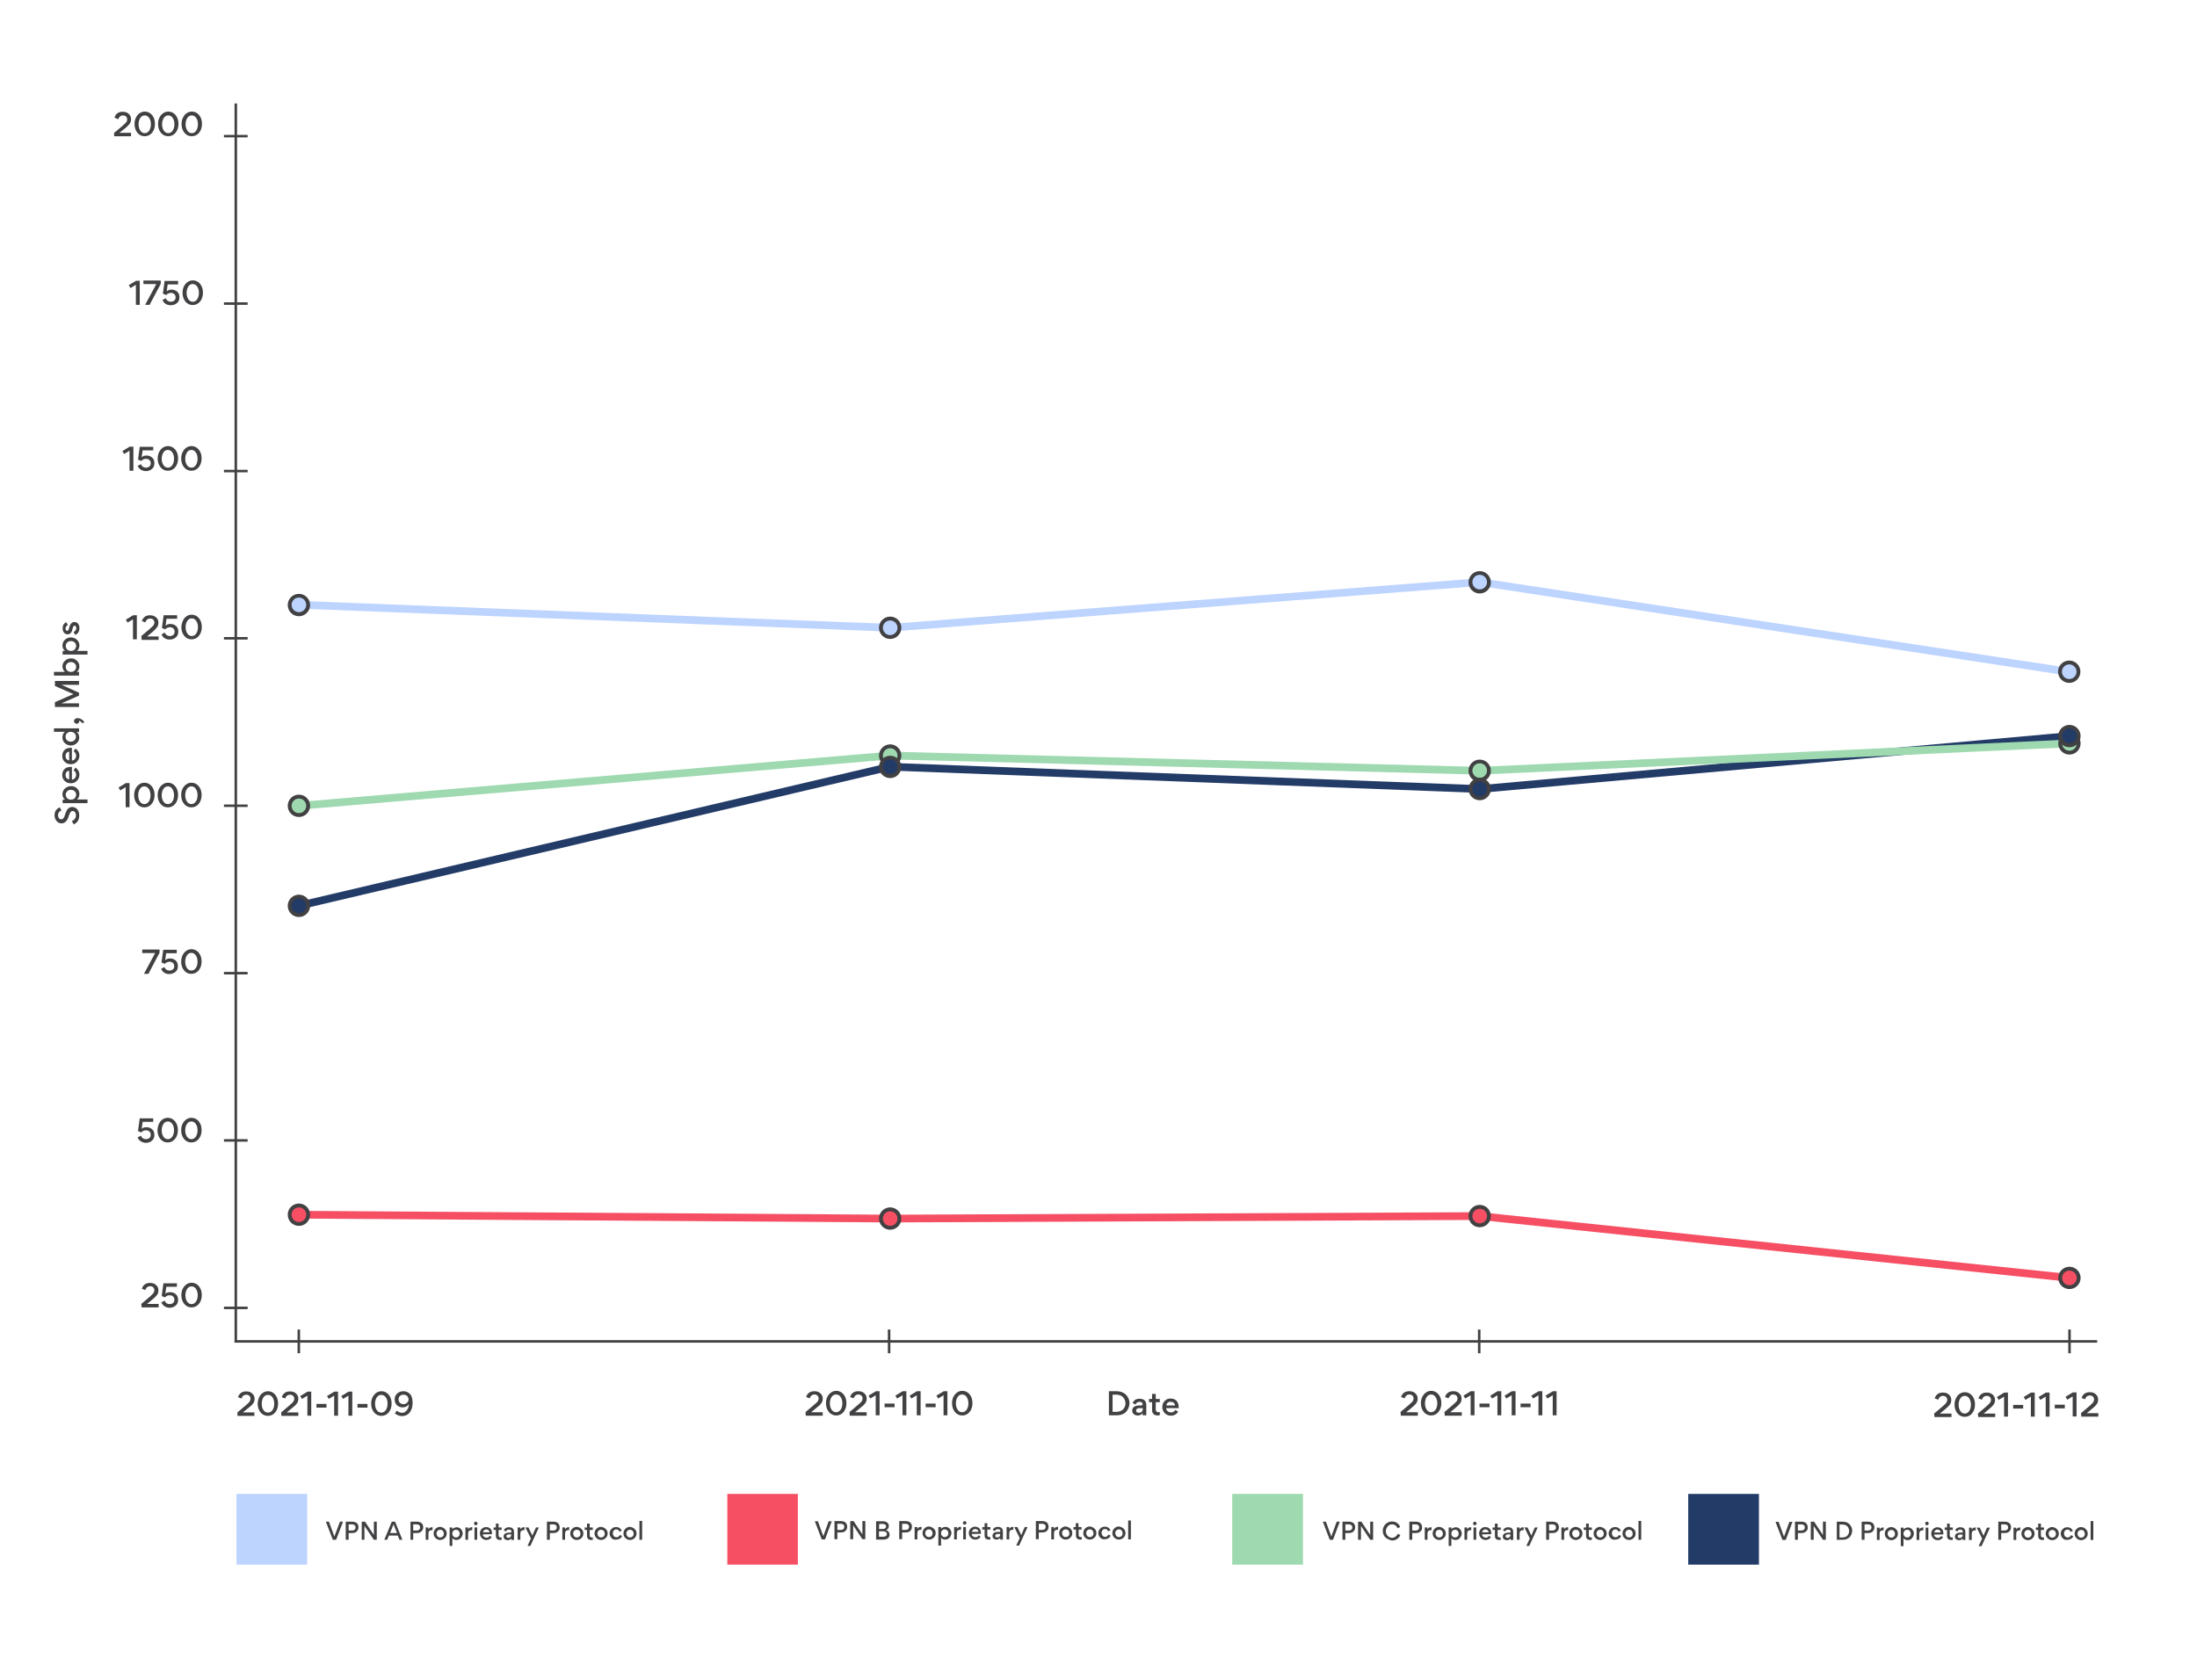 <svg version="1.1" id="Layer_1" xmlns="http://www.w3.org/2000/svg" x="0" y="0" width="1140" height="871.9" viewBox="0 0 1140 871.9" xml:space="preserve"><style>.st1{fill:#f64f64}.st2{fill:#233b67}.st3{fill:#9ed9b0}.st4{fill:#bdd4ff}.st5{fill:#414042}</style><path fill="#fff" d="M0 0h1140v871.9H0z"/><path class="st1" d="M1073.6 665.2l-305.9-32.1-305.8 1.3-306.8-2v-4l306.8 2 306-1.3h.1l306 32.1z"/><path class="st2" d="M155.6 472l-.9-3.9 306.9-72.2h.3l305.9 11.6 305.8-27.5.4 4-306.1 27.5h-.1L462 399.9z"/><path class="st3" d="M155.3 420.2l-.3-4 306.8-26.1h.1l305.9 7.9 305.9-14.2.2 4L767.8 402l-305.9-7.9z"/><path class="st4" d="M1072.9 350.6l-305.1-46.5-305.9 23.7h-.1l-307.9-12 .2-4 307.7 12 306.1-23.7h.2l305.4 46.5z"/><path class="st5" d="M121.7 695.5h966.5v1.3H121.7z"/><path class="st5" d="M121.7 53.7h1.3v643h-1.3z"/><path class="st5" d="M116.2 678.1h12.3v1.3h-12.3zm0-86.9h12.3v1.3h-12.3zm0-86.8h12.3v1.3h-12.3zm0-86.9h12.3v1.3h-12.3zm0-86.9h12.3v1.3h-12.3zm0-86.8h12.3v1.3h-12.3zm0-86.9h12.3v1.3h-12.3zm0-86.9h12.3v1.3h-12.3zm38.2 620h1.3v12.3h-1.3zm918.8 0h1.3v12.3h-1.3zM73.3 676.7l4.5-3.8c.8-.7 1.4-1.3 1.8-1.8.3-.5.5-.9.5-1.5 0-1.2-.8-2.1-2.2-2.1-1.2 0-2.1.7-2.5 2l-1.8-.7c.3-.9.8-1.7 1.5-2.2.8-.6 1.7-.8 2.8-.8 1.2 0 2.3.3 3.1 1.1.8.7 1.2 1.6 1.2 2.7 0 .9-.2 1.7-.7 2.4-.5.7-1.2 1.4-2.3 2.3l-2.9 2.4h6v1.8h-8.8l-.2-1.8zm10.4-.8l1.7-.9c.5 1.2 1.4 1.8 2.6 1.8.7 0 1.3-.2 1.8-.6.5-.4.7-1 .7-1.7 0-1.5-1.1-2.3-2.5-2.3-.9 0-1.7.3-2.4 1.1l-1.7-.7.9-6.6h7v1.8h-5.5l-.5 3.6c.7-.6 1.5-.8 2.5-.8 1.2 0 2.2.4 3 1.1.8.8 1.1 1.7 1.1 2.9 0 1.3-.4 2.3-1.3 3s-2 1.1-3.2 1.1c-1.8-.1-3.4-1-4.2-2.8zm11.9-8.3c1-1.2 2.3-1.9 3.8-1.9s2.8.6 3.8 1.8c1 1.2 1.5 2.7 1.5 4.6 0 1.8-.5 3.4-1.5 4.6-1 1.2-2.3 1.8-3.8 1.8-1.6 0-2.8-.6-3.8-1.8-1-1.2-1.5-2.8-1.5-4.6 0-1.8.5-3.3 1.5-4.5zm6.1 1.3c-.6-.9-1.4-1.3-2.3-1.3-1 0-1.8.5-2.3 1.3-.6.9-.9 2-.9 3.3 0 1.3.3 2.4.9 3.3s1.4 1.3 2.3 1.3c1 0 1.7-.5 2.3-1.3.6-.9.9-2 .9-3.3 0-1.3-.3-2.4-.9-3.3zm-30.3-78.6l1.7-.9c.5 1.2 1.4 1.8 2.6 1.8.7 0 1.3-.2 1.8-.6.5-.4.7-1 .7-1.7 0-1.5-1.1-2.3-2.5-2.3-.9 0-1.7.3-2.4 1.1l-1.7-.7.9-6.6h7v1.8H74l-.5 3.6c.7-.6 1.5-.8 2.5-.8 1.2 0 2.2.4 3 1.1.8.8 1.1 1.7 1.1 2.9 0 1.3-.4 2.3-1.3 3-.9.8-2 1.1-3.2 1.1-1.9-.1-3.5-1.1-4.2-2.8zm11.8-8.3c1-1.2 2.3-1.9 3.8-1.9s2.8.6 3.8 1.8c1 1.2 1.5 2.7 1.5 4.6 0 1.8-.5 3.4-1.5 4.6-1 1.2-2.3 1.8-3.8 1.8-1.6 0-2.8-.6-3.8-1.8-1-1.2-1.5-2.8-1.5-4.6.1-1.8.6-3.3 1.5-4.5zm6.2 1.3c-.6-.9-1.4-1.3-2.3-1.3-1 0-1.8.5-2.3 1.3-.6.9-.9 2-.9 3.3 0 1.3.3 2.4.9 3.3s1.4 1.3 2.3 1.3c1 0 1.7-.5 2.3-1.3.6-.9.9-2 .9-3.3 0-1.4-.3-2.4-.9-3.3zm6.1-1.3c1-1.2 2.3-1.9 3.8-1.9s2.8.6 3.8 1.8c1 1.2 1.5 2.7 1.5 4.6 0 1.8-.5 3.4-1.5 4.6-1 1.2-2.3 1.8-3.8 1.8-1.6 0-2.8-.6-3.8-1.8-1-1.2-1.5-2.8-1.5-4.6 0-1.8.5-3.3 1.5-4.5zm6.1 1.3c-.6-.9-1.4-1.3-2.3-1.3-1 0-1.8.5-2.3 1.3-.6.9-.9 2-.9 3.3 0 1.3.3 2.4.9 3.3s1.4 1.3 2.3 1.3c1 0 1.7-.5 2.3-1.3.6-.9.9-2 .9-3.3 0-1.4-.3-2.4-.9-3.3zm-18.8-90.5v1.6l-5.8 11h-2.3l5.8-10.8h-6.7v-1.8h9zm.8 10l1.7-.9c.5 1.2 1.4 1.8 2.6 1.8.7 0 1.3-.2 1.8-.6.5-.4.7-1 .7-1.7 0-1.5-1.1-2.3-2.5-2.3-.9 0-1.7.4-2.4 1.1l-1.7-.7.9-6.6h7v1.8h-5.5l-.5 3.6c.7-.6 1.5-.9 2.5-.9 1.2 0 2.2.4 3 1.1.8.8 1.1 1.7 1.1 2.9 0 1.3-.4 2.3-1.3 3s-2 1.1-3.2 1.1c-1.9 0-3.4-.9-4.2-2.7zm11.9-8.3c1-1.2 2.3-1.9 3.8-1.9s2.8.6 3.8 1.8c1 1.2 1.5 2.7 1.5 4.6 0 1.8-.5 3.4-1.5 4.6-1 1.2-2.3 1.8-3.8 1.8-1.6 0-2.8-.6-3.8-1.8-1-1.2-1.5-2.8-1.5-4.6 0-1.7.5-3.3 1.5-4.5zm6.1 1.3c-.6-.9-1.4-1.3-2.3-1.3-1 0-1.8.5-2.3 1.3-.6.9-.9 2-.9 3.3s.3 2.4.9 3.3 1.4 1.3 2.3 1.3c1 0 1.7-.5 2.3-1.3.6-.9.9-2 .9-3.3 0-1.3-.3-2.4-.9-3.3zm-36.3-89.4h1.9v12.5h-2v-10.4l-2.8 1.7-.9-1.5 3.8-2.3zm5.8 1.7c1-1.2 2.3-1.9 3.8-1.9s2.8.6 3.8 1.8c1 1.2 1.5 2.7 1.5 4.6 0 1.8-.5 3.4-1.5 4.6-1 1.2-2.3 1.8-3.8 1.8-1.6 0-2.8-.6-3.8-1.8-1-1.2-1.5-2.8-1.5-4.6 0-1.8.5-3.3 1.5-4.5zm6.1 1.3c-.6-.9-1.4-1.3-2.3-1.3-1 0-1.8.5-2.3 1.3-.6.9-.9 2-.9 3.3s.3 2.4.9 3.3 1.4 1.3 2.3 1.3c1 0 1.7-.5 2.3-1.3s.9-2 .9-3.3-.3-2.4-.9-3.3zm6.1-1.3c1-1.2 2.3-1.9 3.8-1.9s2.8.6 3.8 1.8c1 1.2 1.5 2.7 1.5 4.6 0 1.8-.5 3.4-1.5 4.6-1 1.2-2.3 1.8-3.8 1.8-1.6 0-2.8-.6-3.8-1.8-1-1.2-1.5-2.8-1.5-4.6 0-1.8.5-3.3 1.5-4.5zm6.1 1.3c-.6-.9-1.4-1.3-2.3-1.3-1 0-1.8.5-2.3 1.3-.6.9-.9 2-.9 3.3s.3 2.4.9 3.3 1.4 1.3 2.3 1.3c1 0 1.7-.5 2.3-1.3s.9-2 .9-3.3-.3-2.4-.9-3.3zm6.1-1.3c1-1.2 2.3-1.9 3.8-1.9s2.8.6 3.8 1.8c1 1.2 1.5 2.7 1.5 4.6 0 1.8-.5 3.4-1.5 4.6-1 1.2-2.3 1.8-3.8 1.8-1.6 0-2.8-.6-3.8-1.8-1-1.2-1.5-2.8-1.5-4.6 0-1.8.5-3.3 1.5-4.5zm6.1 1.3c-.6-.9-1.4-1.3-2.3-1.3-1 0-1.8.5-2.3 1.3-.6.9-.9 2-.9 3.3s.3 2.4.9 3.3 1.4 1.3 2.3 1.3c1 0 1.7-.5 2.3-1.3s.9-2 .9-3.3-.3-2.4-.9-3.3zm-32.5-90.1H71v12.5h-2v-10.4l-2.8 1.7-.9-1.5 3.8-2.3zm4.2 10.8l4.5-3.8c.8-.7 1.4-1.3 1.8-1.7.3-.5.5-1 .5-1.5 0-1.2-.8-2.1-2.2-2.1-1.2 0-2.1.7-2.5 2l-1.8-.7c.3-.9.8-1.6 1.5-2.2.8-.6 1.7-.8 2.8-.8 1.2 0 2.3.4 3.1 1.1.8.7 1.2 1.6 1.2 2.7 0 .9-.2 1.7-.7 2.4-.5.7-1.2 1.4-2.3 2.4l-2.9 2.4h6v1.8h-8.8l-.2-2zm10.5-.9l1.7-.9c.5 1.2 1.4 1.8 2.6 1.8.7 0 1.3-.2 1.8-.6.5-.4.7-1 .7-1.7 0-1.5-1.1-2.3-2.5-2.3-.9 0-1.7.4-2.4 1.1l-1.7-.7.9-6.6h7v1.8h-5.5l-.5 3.6c.7-.6 1.5-.9 2.5-.9 1.2 0 2.2.4 3 1.1.8.8 1.1 1.7 1.1 2.9 0 1.3-.4 2.3-1.3 3-.9.8-2 1.1-3.2 1.1-1.9 0-3.5-.9-4.2-2.7zm11.8-8.3c1-1.2 2.3-1.9 3.8-1.9s2.8.6 3.8 1.8c1 1.2 1.5 2.7 1.5 4.6 0 1.8-.5 3.4-1.5 4.6-1 1.2-2.3 1.8-3.8 1.8-1.6 0-2.8-.6-3.8-1.8-1-1.2-1.5-2.8-1.5-4.6.1-1.7.6-3.2 1.5-4.5zm6.2 1.3c-.6-.9-1.4-1.3-2.3-1.3-1 0-1.8.5-2.3 1.3-.6.9-.9 2-.9 3.3 0 1.3.3 2.4.9 3.3s1.4 1.3 2.3 1.3c1 0 1.7-.5 2.3-1.3.6-.9.9-2 .9-3.3s-.3-2.4-.9-3.3zm-34.5-90.4h1.9v12.5h-2v-10.4l-2.8 1.7-.9-1.5 3.8-2.3zm4.1 10l1.7-.9c.5 1.2 1.4 1.8 2.6 1.8.7 0 1.3-.2 1.8-.6.5-.4.7-1 .7-1.7 0-1.5-1.1-2.3-2.5-2.3-.9 0-1.7.4-2.4 1.1l-1.7-.7.9-6.6h7v1.8H74l-.5 3.6c.7-.6 1.5-.9 2.5-.9 1.2 0 2.2.4 3 1.1s1.1 1.7 1.1 2.9c0 1.3-.4 2.3-1.3 3-.9.8-2 1.1-3.2 1.1-1.9-.1-3.4-1-4.2-2.7zm11.9-8.4c1-1.2 2.3-1.9 3.8-1.9s2.8.6 3.8 1.8c1 1.2 1.5 2.7 1.5 4.6 0 1.8-.5 3.4-1.5 4.6-1 1.2-2.3 1.8-3.8 1.8-1.6 0-2.8-.6-3.8-1.8-1-1.2-1.5-2.8-1.5-4.6 0-1.7.5-3.2 1.5-4.5zm6.1 1.4c-.6-.9-1.4-1.3-2.3-1.3-1 0-1.8.4-2.3 1.3-.6.9-.9 2-.9 3.3s.3 2.4.9 3.3 1.4 1.3 2.3 1.3c1 0 1.7-.4 2.3-1.3s.9-2 .9-3.3c0-1.4-.3-2.5-.9-3.3zm6.1-1.4c1-1.2 2.3-1.9 3.8-1.9s2.8.6 3.8 1.8c1 1.2 1.5 2.7 1.5 4.6 0 1.8-.5 3.4-1.5 4.6-1 1.2-2.3 1.8-3.8 1.8-1.6 0-2.8-.6-3.8-1.8-1-1.2-1.5-2.8-1.5-4.6 0-1.7.5-3.2 1.5-4.5zm6.1 1.4c-.6-.9-1.4-1.3-2.3-1.3-1 0-1.8.4-2.3 1.3-.6.9-.9 2-.9 3.3s.3 2.4.9 3.3 1.4 1.3 2.3 1.3c1 0 1.7-.4 2.3-1.3s.9-2 .9-3.3c0-1.4-.3-2.5-.9-3.3zm-31-89.1h1.9v12.5h-2v-10.4l-2.8 1.7-.9-1.5 3.8-2.3zm12.8 0v1.6l-5.8 10.9h-2.3l5.8-10.8h-6.7v-1.8h9zm.9 10l1.7-.9c.5 1.2 1.4 1.8 2.6 1.8.7 0 1.3-.2 1.8-.6.5-.4.7-1 .7-1.7 0-1.5-1.1-2.3-2.5-2.3-.9 0-1.7.4-2.4 1.1l-1.7-.7.9-6.6h7v1.8H87l-.5 3.6c.7-.6 1.5-.9 2.5-.9 1.2 0 2.2.4 3 1.1s1.1 1.7 1.1 2.9c0 1.3-.4 2.3-1.3 3-.9.8-2 1.1-3.2 1.1-2 0-3.5-.9-4.3-2.7zm11.9-8.3c1-1.2 2.3-1.9 3.8-1.9s2.8.6 3.8 1.8c1 1.2 1.5 2.7 1.5 4.6 0 1.8-.5 3.4-1.5 4.6-1 1.2-2.3 1.8-3.8 1.8-1.6 0-2.8-.6-3.8-1.8-1-1.2-1.5-2.8-1.5-4.6 0-1.8.5-3.3 1.5-4.5zm6.1 1.3c-.6-.9-1.4-1.3-2.3-1.3-1 0-1.8.4-2.3 1.3-.6.9-.9 2-.9 3.3s.3 2.4.9 3.3 1.4 1.3 2.3 1.3c1 0 1.7-.4 2.3-1.3s.9-2 .9-3.3c0-1.4-.3-2.4-.9-3.3zM59.2 69l4.5-3.8c.8-.7 1.4-1.3 1.8-1.7.3-.5.5-.9.5-1.5 0-1.2-.8-2.1-2.2-2.1-1.2 0-2 .7-2.5 2l-1.9-.9c.3-.9.8-1.7 1.5-2.2.8-.6 1.7-.8 2.8-.8 1.2 0 2.3.3 3.1 1.1.8.7 1.2 1.6 1.2 2.7 0 .9-.2 1.7-.7 2.4-.5.7-1.2 1.4-2.3 2.3l-3 2.4h6v1.8h-8.8V69zm12.1-9.2c1-1.2 2.3-1.9 3.8-1.9s2.8.6 3.8 1.8c1 1.2 1.5 2.7 1.5 4.6 0 1.8-.5 3.4-1.5 4.6-1 1.2-2.3 1.8-3.8 1.8-1.6 0-2.8-.6-3.8-1.8-1-1.2-1.5-2.8-1.5-4.6 0-1.7.5-3.2 1.5-4.5zm6.1 1.4c-.6-.9-1.4-1.3-2.3-1.3-1 0-1.8.5-2.3 1.3-.6.9-.9 2-.9 3.3 0 1.3.3 2.4.9 3.3s1.4 1.3 2.3 1.3c1 0 1.7-.4 2.3-1.3s.9-2 .9-3.3c0-1.4-.3-2.5-.9-3.3zm6.1-1.4c1-1.2 2.3-1.9 3.8-1.9s2.8.6 3.8 1.8c1 1.2 1.5 2.7 1.5 4.6 0 1.8-.5 3.4-1.5 4.6-1 1.2-2.3 1.8-3.8 1.8-1.6 0-2.8-.6-3.8-1.8-1-1.2-1.5-2.8-1.5-4.6 0-1.7.5-3.2 1.5-4.5zm6.1 1.4c-.6-.9-1.4-1.3-2.3-1.3-1 0-1.8.5-2.3 1.3-.6.9-.9 2-.9 3.3 0 1.3.3 2.4.9 3.3s1.4 1.3 2.3 1.3c1 0 1.7-.4 2.3-1.3s.9-2 .9-3.3c0-1.4-.3-2.5-.9-3.3zm6.1-1.4c1-1.2 2.3-1.9 3.8-1.9s2.8.6 3.8 1.8c1 1.2 1.5 2.7 1.5 4.6 0 1.8-.5 3.4-1.5 4.6-1 1.2-2.3 1.8-3.8 1.8-1.6 0-2.8-.6-3.8-1.8-1-1.2-1.5-2.8-1.5-4.6 0-1.7.5-3.2 1.5-4.5zm6.1 1.4c-.6-.9-1.4-1.3-2.3-1.3-1 0-1.8.5-2.3 1.3-.6.9-.9 2-.9 3.3 0 1.3.3 2.4.9 3.3s1.4 1.3 2.3 1.3c1 0 1.7-.4 2.3-1.3s.9-2 .9-3.3c0-1.4-.3-2.5-.9-3.3zM123.2 733l4.5-3.8c.9-.7 1.4-1.3 1.8-1.8.3-.5.5-.9.5-1.5 0-1.2-.9-2.1-2.2-2.1-1.2 0-2.1.7-2.5 2l-1.8-.7c.3-.9.8-1.7 1.5-2.2.8-.6 1.7-.8 2.8-.8 1.2 0 2.3.3 3.1 1.1.8.7 1.2 1.6 1.2 2.7 0 .9-.2 1.7-.7 2.4-.5.7-1.2 1.4-2.4 2.3l-3 2.4h6v1.8h-8.8V733zm12-9.1c1-1.2 2.3-1.9 3.8-1.9s2.8.6 3.8 1.8c1 1.2 1.5 2.7 1.5 4.6 0 1.8-.5 3.4-1.5 4.6-1 1.2-2.3 1.8-3.8 1.8s-2.8-.6-3.8-1.8c-1-1.2-1.5-2.8-1.5-4.6.1-1.8.6-3.3 1.5-4.5zm6.2 1.3c-.6-.9-1.4-1.3-2.4-1.3s-1.8.5-2.3 1.3c-.6.9-.9 2-.9 3.3 0 1.3.3 2.4.9 3.3s1.4 1.3 2.4 1.3 1.7-.5 2.3-1.3c.6-.9.9-2 .9-3.3 0-1.3-.3-2.4-.9-3.3zm4.5 7.8l4.5-3.8c.9-.7 1.4-1.3 1.8-1.8.3-.5.5-.9.5-1.5 0-1.2-.9-2.1-2.2-2.1-1.2 0-2.1.7-2.5 2l-1.8-.7c.3-.9.8-1.7 1.5-2.2.8-.6 1.7-.8 2.8-.8 1.2 0 2.3.3 3.1 1.1.8.7 1.2 1.6 1.2 2.7 0 .9-.2 1.7-.7 2.4-.5.7-1.2 1.4-2.4 2.3l-2.9 2.4h6v1.8H146l-.1-1.8zm13.7-10.8h1.9v12.5h-2v-10.4l-2.8 1.7-.9-1.5 3.8-2.3zm4.6 6.4h5.2v1.9h-5.2v-1.9zm9.3-6.4h1.9v12.5h-2v-10.4l-2.8 1.7-.9-1.5 3.8-2.3zm7.4 0h1.9v12.5h-2v-10.4L178 726l-.9-1.5 3.8-2.3zm4.6 6.4h5.2v1.9h-5.2v-1.9zm8.6-4.7c1-1.2 2.3-1.9 3.8-1.9s2.8.6 3.8 1.8c1 1.2 1.5 2.7 1.5 4.6 0 1.8-.5 3.4-1.5 4.6-1 1.2-2.3 1.8-3.8 1.8s-2.8-.6-3.8-1.8c-1-1.2-1.5-2.8-1.5-4.6 0-1.8.5-3.3 1.5-4.5zm6.1 1.3c-.6-.9-1.4-1.3-2.4-1.3s-1.8.5-2.3 1.3c-.6.9-.9 2-.9 3.3 0 1.3.3 2.4.9 3.3s1.4 1.3 2.4 1.3 1.7-.5 2.3-1.3c.6-.9.9-2 .9-3.3 0-1.3-.2-2.4-.9-3.3zm10.3 7.3c1.1-.9 1.6-2.2 1.7-3.7-.7 1-2 1.6-3.2 1.6-1.2 0-2.2-.4-3-1.1-.8-.8-1.2-1.8-1.2-3 0-1.3.4-2.3 1.3-3.1.9-.8 2-1.2 3.2-1.2 1.4 0 2.5.5 3.4 1.4.9.9 1.4 2.5 1.4 4.6 0 3.5-1.6 6.9-5.6 6.9-1.3 0-2.5-.5-3.6-1.4l1-1.4c.9.7 1.7 1.1 2.6 1.1.8 0 1.5-.2 2-.7zm.7-4.5c.5-.5.8-1 .8-1.7 0-1.5-1.1-2.5-2.6-2.5s-2.6.9-2.6 2.4 1 2.5 2.6 2.5c.7 0 1.3-.2 1.8-.7zm792.4 5.6l4.5-3.8c.8-.7 1.4-1.3 1.8-1.8.3-.5.5-.9.5-1.5 0-1.2-.8-2.1-2.2-2.1-1.2 0-2 .7-2.5 2l-1.8-.7c.3-.9.8-1.7 1.5-2.2.8-.6 1.7-.8 2.8-.8 1.2 0 2.3.3 3.1 1.1.8.7 1.2 1.6 1.2 2.7 0 .9-.2 1.7-.7 2.4-.5.7-1.2 1.4-2.3 2.3l-2.9 2.4h6v1.8h-8.8l-.2-1.8zm12.1-9.2c1-1.2 2.3-1.9 3.8-1.9s2.8.6 3.8 1.8c1 1.2 1.5 2.7 1.5 4.6 0 1.8-.5 3.4-1.5 4.6s-2.3 1.8-3.8 1.8-2.8-.6-3.8-1.8c-1-1.2-1.5-2.8-1.5-4.6 0-1.7.5-3.2 1.5-4.5zm6.1 1.3c-.6-.9-1.4-1.3-2.3-1.3-1 0-1.8.5-2.3 1.3-.6.9-.9 2-.9 3.3 0 1.3.3 2.4.9 3.3s1.4 1.3 2.3 1.3 1.7-.5 2.3-1.3c.6-.9.9-2 .9-3.3 0-1.3-.3-2.4-.9-3.3zm4.5 7.9l4.5-3.8c.8-.7 1.4-1.3 1.8-1.8.3-.5.5-.9.5-1.5 0-1.2-.8-2.1-2.2-2.1-1.2 0-2.1.7-2.5 2l-1.8-.7c.3-.9.8-1.7 1.5-2.2.8-.6 1.7-.8 2.8-.8 1.2 0 2.3.3 3.1 1.1.8.7 1.2 1.6 1.2 2.7 0 .9-.2 1.7-.7 2.4-.5.7-1.2 1.4-2.3 2.3l-2.9 2.4h6v1.8h-8.8l-.2-1.8zm13.7-10.9h1.9v12.5h-2v-10.4l-2.8 1.7-.9-1.5 3.8-2.3zm4.6 6.4h5.2v1.9h-5.2v-1.9zm9.3-6.4h1.9v12.5h-2v-10.4l-2.8 1.7-.9-1.5 3.8-2.3zm12.3 6.3h5.2v1.9h-5.2V729zm9.4-6.4h1.9v12.5h-2v-10.4l-2.8 1.7-.9-1.5 3.8-2.3zm4.2 10.8l4.5-3.8c.8-.7 1.4-1.3 1.8-1.8.3-.5.5-.9.5-1.5 0-1.2-.8-2.1-2.2-2.1-1.2 0-2.1.7-2.5 2l-1.8-.7c.3-.9.8-1.7 1.5-2.2.8-.6 1.7-.8 2.8-.8 1.2 0 2.3.3 3.1 1.1.8.7 1.2 1.6 1.2 2.7 0 .9-.2 1.7-.7 2.4-.5.7-1.2 1.4-2.3 2.3l-2.9 2.4h6v1.8h-8.8l-.2-1.8zm-18.2-10.7h1.9v12.5h-2v-10.4l-2.8 1.7-.9-1.5 3.8-2.3zM38.2 427.8l-.9-1.7c1.3-.5 2.1-1.6 2.1-3 0-1.3-.7-2.2-1.7-2.2-.9 0-1.4.7-2 2.5-.4 1.4-.9 2.3-1.5 2.9-.6.6-1.3 1-2.3 1-1 0-1.9-.4-2.5-1.2-.7-.8-1.1-1.8-1.1-3 0-2.1 1.1-3.5 2.7-4.1l.9 1.6c-1.2.5-1.8 1.3-1.8 2.5s.7 2.1 1.7 2.1c.9 0 1.5-.8 1.9-2.3.5-1.5 1-2.6 1.6-3.2.6-.6 1.3-.9 2.2-.9 1 0 1.8.4 2.5 1.1.7.8 1.1 1.8 1.1 3.1.1 2.4-1 4.1-2.9 4.8zm1.7-18.7c.9.8 1.3 1.8 1.3 3 0 .4-.1.9-.3 1.5-.2.6-.6 1-1 1.3h5.5v1.9H32.5V415h1.3c-.5-.3-.9-.8-1.1-1.3-.2-.6-.3-1.1-.3-1.5 0-1.2.5-2.3 1.3-3 .9-.8 1.9-1.2 3.1-1.2 1.1-.1 2.2.3 3.1 1.1zm-3.1 5.9c.8 0 1.4-.2 1.9-.7.5-.5.8-1.1.8-1.9 0-.8-.3-1.4-.8-1.8-.5-.5-1.2-.7-1.9-.7s-1.4.2-1.9.7c-.5.5-.8 1.1-.8 1.8s.3 1.4.8 1.9c.5.4 1.1.7 1.9.7zm.5-10.4c.6 0 1.2-.3 1.6-.8.4-.5.6-1.1.6-1.7 0-1.1-.5-1.8-1.3-2.3l.9-1.4c1.3.7 2.1 2.1 2.1 3.6 0 1.3-.4 2.3-1.3 3.2-.8.9-1.9 1.3-3.2 1.3-1.2 0-2.3-.4-3.1-1.2-.9-.8-1.3-1.8-1.3-3.1s.4-2.3 1.2-3.1 1.9-1.1 3.2-1.1h.6v6.6zm-1.4-.1V400c-1.2.1-1.9 1-1.9 2.2 0 1.2.7 2.1 1.9 2.3zm1.4-9.8c.6 0 1.2-.3 1.6-.8.4-.5.6-1.1.6-1.7 0-1.1-.5-1.8-1.3-2.3l.9-1.4c1.3.7 2.1 2.1 2.1 3.6 0 1.3-.4 2.3-1.3 3.2-.8.9-1.9 1.3-3.2 1.3-1.2 0-2.3-.4-3.1-1.2-.9-.8-1.3-1.8-1.3-3.1s.4-2.3 1.2-3.1 1.9-1.1 3.2-1.1h.6v6.6zm-1.4-.1v-4.5c-1.2.1-1.9 1-1.9 2.2 0 1.3.7 2.2 1.9 2.3zm-2.2-8.9c-.9-.8-1.3-1.8-1.3-3.1 0-.5.1-1 .3-1.5.2-.6.6-1 1-1.3H28V378h13v1.9h-1.3c.5.3.9.7 1.1 1.3.2.6.3 1.1.3 1.5 0 1.2-.4 2.2-1.3 3-.9.8-1.9 1.2-3.1 1.2-1.1 0-2.1-.4-3-1.2zm1.1-1.5c.5.5 1.2.7 1.9.7s1.4-.2 1.9-.7c.5-.5.8-1.1.8-1.9 0-.8-.3-1.4-.8-1.8-.5-.5-1.2-.7-1.9-.7s-1.4.2-1.9.7-.8 1.1-.8 1.8c0 .8.3 1.5.8 1.9zm8.1-8.7c-.5-.7-1.2-1.2-1.9-1.6.1.1.1.3.1.5 0 .7-.6 1.2-1.3 1.2-.8 0-1.4-.6-1.4-1.4 0-.8.8-1.5 1.8-1.5h.1c1.3 0 2.6.8 3.4 1.9l-.8.9zm-11-20.1l9.1 4.1v1.5l-9.1 4H41v1.9H28.5v-2.5l9.6-4.2-9.6-4.2v-2.6H41v2h-9.1zm8-12.5c.9.8 1.3 1.8 1.3 3 0 .5-.1 1-.4 1.6-.3.6-.6 1-1.1 1.2H41v1.9H28v-1.9h5.8c-.5-.3-.8-.7-1-1.2-.3-.6-.4-1.1-.4-1.6 0-1.2.5-2.3 1.3-3 .9-.8 1.9-1.2 3.1-1.2 1.1-.1 2.2.3 3.1 1.2zm-3.1 5.8c.8 0 1.4-.2 1.9-.7.5-.5.8-1.1.8-1.9 0-.8-.3-1.4-.8-1.8-.5-.5-1.2-.7-1.9-.7s-1.4.2-1.9.7c-.5.5-.8 1.1-.8 1.8s.3 1.4.8 1.9 1.1.7 1.9.7zm3.1-16.7c.9.8 1.3 1.8 1.3 3 0 .4-.1.9-.3 1.5-.2.6-.6 1-1 1.3h5.5v1.9H32.5v-1.9h1.3c-.5-.3-.9-.8-1.1-1.3s-.3-1.1-.3-1.5c0-1.2.5-2.3 1.3-3 .9-.8 1.9-1.2 3.1-1.2 1.1 0 2.2.4 3.1 1.2zm-3.1 5.8c.8 0 1.4-.2 1.9-.7.5-.5.8-1.1.8-1.9 0-.8-.3-1.4-.8-1.8-.5-.5-1.2-.7-1.9-.7s-1.4.2-1.9.7c-.5.5-.8 1.1-.8 1.8s.3 1.4.8 1.9 1.1.7 1.9.7zm2.2-8.3l-.8-1.5c.9-.5 1.4-1.1 1.4-2 0-.7-.4-1.3-.9-1.3s-.9.6-1.1 1.8c-.2.9-.5 1.7-1 2.1-.4.4-.9.6-1.5.6-.8 0-1.4-.3-1.9-.9s-.7-1.3-.7-2.2c0-1.5.6-2.6 1.9-3.2l.8 1.5c-.8.4-1.2 1-1.2 1.8 0 .6.4 1.2.8 1.2.6 0 .8-.5 1.1-1.6.4-1.9 1.4-3 2.7-3 .8 0 1.4.3 1.9.9.5.6.7 1.4.7 2.3 0 1.7-.7 2.9-2.2 3.5zm545.5 403c-1 1.2-2.8 2-5.1 2h-4V722h4c1.9 0 3.4.6 4.5 1.5 1.5 1.3 2.2 3.2 2.2 4.8-.1 1.5-.6 2.9-1.6 4.2zm-1.6-7.2c-.7-.9-2-1.5-3.6-1.5h-2v8.9h2c1.6 0 2.9-.6 3.6-1.4.7-.9 1.1-1.9 1.1-3s-.4-2.1-1.1-3zm8.4 2.2c-1 0-1.7.5-2.1 1.4l-1.5-.8c.7-1.5 1.9-2.2 3.6-2.2 1.6 0 2.7.6 3.2 1.7.2.4.3.9.3 1.5v5.4h-1.9v-1.2c-.5.9-1.4 1.3-2.5 1.3-.8 0-1.5-.2-2.1-.7s-.8-1.1-.8-1.8v-.1c0-2 2-2.6 3.5-2.6h1.1c.5 0 .8-.2.8-.7 0-.7-.6-1.2-1.6-1.2zm1.6 3.3h-1.8c-.4 0-.8.1-1.1.3-.3.2-.5.5-.5.9 0 .7.5 1.2 1.4 1.2 1.3 0 2.1-.8 2.1-2.1l-.1-.3zm6.8-3.1v3.8c0 1 .5 1.4 1.5 1.4.2 0 .4 0 .6-.1v1.6c-.3.1-.7.2-1 .2-1.9 0-3-1-3-2.8v-4.1h-1.6V726h1.6v-2.6h1.9v2.6h2.1v1.7h-2.1zm5.4 3.1c0 .6.3 1.2.8 1.6.5.4 1.1.6 1.7.6 1.1 0 1.8-.5 2.3-1.3l1.4.9c-.7 1.3-2.1 2.1-3.7 2.1-1.3 0-2.3-.4-3.2-1.3-.8-.8-1.3-1.9-1.3-3.2 0-1.2.4-2.3 1.2-3.1.8-.9 1.8-1.3 3.1-1.3s2.3.4 3.1 1.2c.7.8 1.1 1.9 1.1 3.2v.6h-6.5zm.1-1.4h4.5c-.1-1.2-1-1.9-2.2-1.9-1.3-.1-2.2.7-2.3 1.9z"/><path class="st1" d="M377.4 775.3H414V812h-36.6z"/><path class="st5" d="M430 789.5h1.6l-3.5 9.4h-1.7l-3.6-9.4h1.6l2.8 7.7 2.8-7.7zm8.7 5c-.6.6-1.5.8-2.5.8h-1.7v3.5H433v-9.4h3.3c1.1 0 1.9.3 2.5.8.5.6.8 1.3.8 2.1 0 .9-.3 1.7-.9 2.2zm-4.2-3.7v3.2h1.7c1.3 0 1.9-.7 1.9-1.6 0-.4-.1-.8-.4-1.1-.3-.3-.8-.5-1.5-.5h-1.7zm8.2.8v7.2h-1.5v-9.4h1.7l4.6 6.9v-6.9h1.5v9.4h-1.5l-4.8-7.2zm11.9-2.1h3.6c.9 0 1.6.2 2.2.7.5.4.8 1 .8 1.8 0 .2 0 .4-.1.7-.1.4-.6 1.1-1.3 1.4.6.2 1.1.5 1.4 1s.4.9.4 1.3c0 1.6-1.2 2.6-3.3 2.6h-3.7v-9.5zm1.5 4h1.9c1.2 0 1.8-.6 1.8-1.3s-.5-1.3-1.7-1.3h-1.9l-.1 2.6zm0 4h2.3c1.2 0 1.8-.6 1.8-1.4 0-.8-.6-1.4-1.9-1.4h-2.2v2.8zm16.2-3c-.6.6-1.5.8-2.5.8h-1.7v3.5h-1.5v-9.4h3.3c1.1 0 1.9.3 2.5.8.5.6.8 1.3.8 2.1 0 .9-.3 1.7-.9 2.2zm-4.2-3.7v3.2h1.7c1.3 0 1.9-.7 1.9-1.6 0-.4-.1-.8-.4-1.1-.3-.3-.8-.5-1.5-.5h-1.7zm10 3.1h-.4c-1.1 0-1.7.6-1.7 1.8v3.2h-1.4v-6.4h1.4v1c.4-.7 1-1.1 1.8-1.1h.4l-.1 1.5zm6.4-.6c.7.6 1 1.4 1 2.3 0 1-.3 1.7-1 2.4-.6.6-1.4 1-2.4 1-.9 0-1.7-.3-2.4-1s-1-1.4-1-2.4.3-1.7 1-2.4 1.5-1 2.4-1c.9.1 1.7.5 2.4 1.1zm-4.4 2.3c0 .6.2 1 .5 1.5.4.4.8.6 1.4.6.6 0 1-.2 1.4-.6s.5-.9.5-1.4-.2-1-.5-1.4c-.4-.4-.8-.6-1.4-.6s-1 .2-1.4.6c-.3.3-.5.8-.5 1.3zm12.6 2.4c-.6.7-1.4 1-2.3 1-.3 0-.7-.1-1.1-.2-.4-.2-.7-.4-1-.8v4.1h-1.4v-9.6h1.4v1c.2-.4.6-.7 1-.8s.8-.3 1.2-.3c.9 0 1.7.3 2.3 1 .6.7.9 1.4.9 2.3-.1.8-.4 1.6-1 2.3zm-4.4-2.3c0 .6.2 1 .5 1.4.4.4.8.6 1.4.6.6 0 1-.2 1.4-.6.4-.4.5-.9.5-1.4s-.2-1-.5-1.4c-.4-.4-.8-.6-1.4-.6s-1 .2-1.4.6c-.3.3-.5.8-.5 1.4zm10.3-1.8h-.4c-1.1 0-1.7.6-1.7 1.8v3.2h-1.4v-6.4h1.4v1c.4-.7 1-1.1 1.8-1.1h.4l-.1 1.5zm1.3-4.2c.4-.4 1-.4 1.3 0 .4.4.4 1 0 1.3s-1 .4-1.3 0-.4-.9 0-1.3zm1.3 9.2h-1.4v-6.4h1.4v6.4zm3-2.8c0 .5.2.9.6 1.2.4.3.8.5 1.3.5.8 0 1.4-.3 1.7-1l1 .7c-.5 1-1.6 1.5-2.7 1.5-1 0-1.8-.3-2.4-1-.6-.6-1-1.4-1-2.4 0-.9.3-1.7.9-2.3s1.4-1 2.3-1c1 0 1.7.3 2.3.9.5.6.8 1.4.8 2.4v.4l-4.8.1zm.1-1.1h3.4c0-.9-.8-1.5-1.7-1.5-.9.1-1.6.6-1.7 1.5zm8-1.2v2.8c0 .8.4 1.1 1.1 1.1h.5v1.2c-.2.1-.5.1-.8.1-1.4 0-2.2-.7-2.2-2.1v-3.1h-1.2v-1.3h1.2v-2h1.4v2h1.6v1.3h-1.6zm5.5-.2c-.7 0-1.3.3-1.6 1l-1.1-.6c.5-1.1 1.4-1.6 2.7-1.6 1.2 0 2 .4 2.4 1.3.1.3.2.7.2 1.2v4.1H519v-1c-.4.7-1 1-1.9 1-.6 0-1.1-.2-1.5-.5s-.6-.8-.6-1.4v-.1c0-1.5 1.5-2 2.7-2h.8c.4 0 .6-.2.6-.5 0-.5-.5-.9-1.3-.9zm1.2 2.5h-1.4c-.3 0-.6.1-.8.2-.2.2-.4.4-.4.7 0 .5.4.9 1 .9 1 0 1.6-.6 1.6-1.6v-.2zm6.8-2.2h-.4c-1.1 0-1.7.6-1.7 1.8v3.2h-1.4v-6.4h1.4v1c.4-.7 1-1.1 1.8-1.1h.3v1.5zm4.1 2.8l1.8-4.2h1.5l-4.4 9.6h-1.5l1.8-3.9-2.8-5.7h1.6l2 4.2zm13.3-2.2c-.6.6-1.5.8-2.5.8H539v3.5h-1.5v-9.4h3.3c1.1 0 1.9.3 2.5.8.5.6.8 1.3.8 2.1 0 .9-.3 1.7-.9 2.2zm-4.2-3.7v3.2h1.7c1.3 0 1.9-.7 1.9-1.6 0-.4-.1-.8-.4-1.1-.3-.3-.8-.5-1.5-.5H539zm10 3.1h-.4c-1.1 0-1.7.6-1.7 1.8v3.2h-1.4v-6.4h1.4v1c.4-.7 1-1.1 1.8-1.1h.3v1.5zm6.4-.6c.7.6 1 1.4 1 2.3 0 1-.3 1.7-1 2.4-.7.6-1.4 1-2.4 1-.9 0-1.7-.3-2.4-1-.7-.6-1-1.4-1-2.4s.3-1.7 1-2.4 1.5-1 2.4-1c.9.1 1.7.5 2.4 1.1zm-4.3 2.3c0 .6.2 1 .5 1.5.4.4.8.6 1.4.6s1-.2 1.4-.6.5-.9.5-1.4-.2-1-.5-1.4c-.3-.4-.8-.6-1.4-.6s-1 .2-1.4.6c-.4.3-.5.8-.5 1.3zm8.6-1.8v2.8c0 .8.4 1.1 1.1 1.1h.5v1.2c-.2.1-.5.1-.8.1-1.4 0-2.2-.7-2.2-2.1v-3.1H557v-1.3h1.2v-2h1.4v2h1.6v1.3h-1.5zm8.2-.5c.7.6 1 1.4 1 2.3 0 1-.3 1.7-1 2.4-.7.6-1.4 1-2.4 1-.9 0-1.7-.3-2.4-1-.7-.6-1-1.4-1-2.4s.3-1.7 1-2.4 1.5-1 2.4-1c1 .1 1.8.5 2.4 1.1zm-4.3 2.3c0 .6.2 1 .5 1.5.4.4.8.6 1.4.6s1-.2 1.4-.6.5-.9.5-1.4-.2-1-.5-1.4c-.3-.4-.8-.6-1.4-.6s-1 .2-1.4.6c-.3.3-.5.8-.5 1.3zm7.3 2.4c-.6-.6-1-1.4-1-2.4 0-.9.3-1.7 1-2.3.6-.7 1.4-1 2.4-1 1.4 0 2.5.8 2.9 1.9l-1.2.5c-.3-.8-.8-1.2-1.6-1.2-.5 0-1 .2-1.3.6-.4.4-.5.8-.5 1.4 0 .6.2 1.1.5 1.5.4.4.8.6 1.3.6.8 0 1.4-.4 1.7-1.2l1.2.5c-.2.5-.5 1-1 1.3s-1.1.6-1.9.6c-1 .2-1.8-.1-2.5-.8zm12.1-4.7c.7.6 1 1.4 1 2.3 0 1-.3 1.7-1 2.4-.7.6-1.4 1-2.4 1-.9 0-1.7-.3-2.4-1-.7-.6-1-1.4-1-2.4s.3-1.7 1-2.4 1.5-1 2.4-1c.9.1 1.7.5 2.4 1.1zm-4.3 2.3c0 .6.2 1 .5 1.5.4.4.8.6 1.4.6s1-.2 1.4-.6.5-.9.5-1.4-.2-1-.5-1.4c-.3-.4-.8-.6-1.4-.6s-1 .2-1.4.6c-.4.3-.5.8-.5 1.3zm6.7-6.5h1.4v9.8h-1.4v-9.8z"/><path class="st2" d="M876 775.3h36.7V812H876z"/><path class="st5" d="M928.5 789.8h1.6l-3.5 9.4h-1.7l-3.6-9.4h1.6l2.8 7.7 2.8-7.7zm8.6 5c-.6.6-1.5.8-2.5.8h-1.7v3.5h-1.5v-9.4h3.3c1.1 0 1.9.3 2.5.8.5.6.8 1.3.8 2.1.1.9-.2 1.6-.9 2.2zm-4.2-3.7v3.2h1.7c1.3 0 1.9-.7 1.9-1.6 0-.4-.1-.8-.4-1.1-.3-.3-.8-.5-1.5-.5h-1.7zm8.2.8v7.2h-1.5v-9.4h1.7l4.6 6.9v-6.9h1.5v9.4h-1.5l-4.8-7.2zm18.8 5.7c-.8.9-2.1 1.5-3.8 1.5h-3v-9.4h3c1.4 0 2.6.4 3.3 1.1 1.2 1 1.7 2.4 1.7 3.6-.1 1.2-.5 2.3-1.2 3.2zm-1.2-5.3c-.5-.7-1.5-1.1-2.7-1.1h-1.5v6.7h1.5c1.2 0 2.2-.4 2.7-1.1.5-.7.8-1.4.8-2.2 0-.9-.3-1.7-.8-2.3zm13 2.5c-.6.6-1.5.8-2.5.8h-1.7v3.5H966v-9.4h3.3c1.1 0 1.9.3 2.5.8.5.6.8 1.3.8 2.1 0 .9-.3 1.6-.9 2.2zm-4.2-3.7v3.2h1.7c1.3 0 1.9-.7 1.9-1.6 0-.4-.1-.8-.4-1.1-.3-.3-.8-.5-1.5-.5h-1.7zm9.9 3.1h-.4c-1.1 0-1.7.6-1.7 1.8v3.2h-1.4v-6.4h1.4v1c.4-.7 1-1.1 1.8-1.1h.3v1.5zm6.4-.6c.7.6 1 1.4 1 2.3 0 1-.3 1.7-1 2.4-.7.6-1.4 1-2.4 1-.9 0-1.7-.3-2.4-1-.7-.6-1-1.4-1-2.4s.3-1.7 1-2.4 1.5-1 2.4-1c1 .1 1.8.4 2.4 1.1zm-4.3 2.3c0 .6.2 1 .5 1.5.4.4.8.6 1.4.6s1-.2 1.4-.6.5-.9.5-1.4-.2-1-.5-1.4c-.3-.4-.8-.6-1.4-.6s-1 .2-1.4.6c-.3.3-.5.7-.5 1.3zm12.6 2.4c-.6.7-1.3 1-2.3 1-.3 0-.7-.1-1.1-.2-.4-.2-.7-.4-1-.8v4.1h-1.4v-9.6h1.4v1c.2-.4.6-.7 1-.8s.8-.3 1.2-.3c.9 0 1.7.3 2.3 1 .6.7.9 1.4.9 2.3-.1.8-.4 1.6-1 2.3zm-4.4-2.4c0 .6.2 1 .5 1.4.4.4.8.6 1.4.6s1-.2 1.4-.6c.4-.4.5-.9.5-1.4s-.2-1-.5-1.4c-.3-.4-.8-.6-1.4-.6s-1 .2-1.4.6c-.3.4-.5.9-.5 1.4zm10.3-1.7h-.4c-1.1 0-1.7.6-1.7 1.8v3.2h-1.4v-6.4h1.4v1c.4-.7 1-1.1 1.8-1.1h.3v1.5zm1.2-4.2c.4-.4 1-.4 1.3 0 .4.4.4 1 0 1.3s-1 .4-1.3 0-.3-.9 0-1.3zm1.4 9.2h-1.4v-6.4h1.4v6.4zm3-2.8c0 .5.2.9.6 1.2.4.3.8.5 1.3.5.8 0 1.4-.3 1.7-1l1 .7c-.5 1-1.6 1.5-2.7 1.5-1 0-1.8-.3-2.4-1-.6-.6-1-1.4-1-2.4 0-.9.3-1.7.9-2.3.6-.7 1.4-1 2.3-1 1 0 1.7.3 2.3.9s.8 1.4.8 2.4v.4l-4.8.1zm0-1.1h3.4c0-.9-.8-1.5-1.7-1.5-.8 0-1.5.6-1.7 1.5zm8.1-1.3v2.8c0 .8.4 1.1 1.1 1.1h.5v1.2c-.2.1-.5.1-.8.1-1.4 0-2.2-.7-2.2-2.1V794h-1.2v-1.3h1.2v-2h1.4v2h1.6v1.3h-1.6zm5.5-.2c-.7 0-1.3.3-1.6 1l-1.1-.6c.5-1.1 1.4-1.6 2.7-1.6 1.2 0 2 .4 2.4 1.3.1.3.2.7.2 1.2v4.1h-1.4v-.9c-.4.7-1 1-1.9 1-.6 0-1.1-.2-1.5-.5-.4-.3-.6-.8-.6-1.3v-.1c0-1.5 1.5-2 2.7-2h.8c.4 0 .6-.2.6-.5-.1-.6-.5-1.1-1.3-1.1zm1.2 2.6h-1.4c-.3 0-.6.1-.8.2-.2.2-.4.4-.4.7 0 .5.4.9 1 .9 1 0 1.6-.6 1.6-1.6v-.2zm6.8-2.2h-.4c-1.1 0-1.7.6-1.7 1.8v3.2h-1.4v-6.4h1.4v1c.4-.7 1-1.1 1.8-1.1h.3v1.5zm4 2.8l1.8-4.2h1.6l-4.4 9.6h-1.5l1.8-3.9-2.8-5.7h1.6l1.9 4.2zm13.4-2.2c-.6.6-1.4.8-2.5.8h-1.7v3.5h-1.5v-9.4h3.3c1.1 0 1.9.3 2.5.8.6.6.8 1.3.8 2.1 0 .9-.3 1.6-.9 2.2zm-4.2-3.7v3.2h1.7c1.3 0 1.9-.7 1.9-1.6 0-.4-.1-.8-.4-1.1-.3-.3-.8-.5-1.5-.5h-1.7zm9.9 3.1h-.4c-1.1 0-1.7.6-1.7 1.8v3.2h-1.4v-6.4h1.4v1c.4-.7 1-1.1 1.8-1.1h.3v1.5zm6.4-.6c.7.6 1 1.4 1 2.3 0 1-.3 1.7-1 2.4-.7.6-1.4 1-2.4 1-.9 0-1.7-.3-2.4-1s-1-1.4-1-2.4.3-1.7 1-2.4 1.5-1 2.4-1c1 .1 1.8.4 2.4 1.1zm-4.3 2.3c0 .6.2 1 .5 1.5.4.4.8.6 1.4.6s1-.2 1.4-.6.5-.9.5-1.4-.2-1-.5-1.4c-.3-.4-.8-.6-1.4-.6s-1 .2-1.4.6c-.3.3-.5.7-.5 1.3zm8.6-1.9v2.8c0 .8.4 1.1 1.1 1.1h.5v1.2c-.2.1-.5.1-.8.1-1.4 0-2.2-.7-2.2-2.1V794h-1.2v-1.3h1.2v-2h1.4v2h1.6v1.3h-1.6zm8.3-.4c.7.6 1 1.4 1 2.3 0 1-.3 1.7-1 2.4-.7.6-1.4 1-2.4 1-.9 0-1.7-.3-2.4-1s-1-1.4-1-2.4.3-1.7 1-2.4 1.5-1 2.4-1c1 .1 1.8.4 2.4 1.1zm-4.3 2.3c0 .6.2 1 .5 1.5.4.4.8.6 1.4.6s1-.2 1.4-.6.5-.9.5-1.4-.2-1-.5-1.4c-.3-.4-.8-.6-1.4-.6s-1 .2-1.4.6c-.3.3-.5.7-.5 1.3zm7.3 2.4c-.6-.6-1-1.4-1-2.4 0-.9.3-1.7 1-2.3.6-.7 1.4-1 2.4-1 1.4 0 2.5.8 2.9 1.9l-1.2.5c-.3-.8-.8-1.2-1.6-1.2-.5 0-1 .2-1.3.6-.4.4-.5.8-.5 1.4 0 .6.2 1.1.5 1.5.4.4.8.6 1.4.6.8 0 1.4-.4 1.7-1.2l1.2.5c-.2.5-.5 1-1 1.3s-1.1.6-1.9.6c-1.1.2-1.9-.1-2.6-.8zm12-4.7c.7.6 1 1.4 1 2.3 0 1-.3 1.7-1 2.4-.7.6-1.4 1-2.4 1-.9 0-1.7-.3-2.4-1s-1-1.4-1-2.4.3-1.7 1-2.4 1.5-1 2.4-1c1 .1 1.8.4 2.4 1.1zm-4.3 2.3c0 .6.2 1 .5 1.5.4.4.8.6 1.4.6s1-.2 1.4-.6.5-.9.5-1.4-.2-1-.5-1.4c-.3-.4-.8-.6-1.4-.6s-1 .2-1.4.6c-.3.3-.5.7-.5 1.3zm6.8-6.5h1.4v9.8h-1.4v-9.8z"/><path class="st3" d="M639.4 775.3h36.7V812h-36.7z"/><path class="st5" d="M693.6 789.7h1.6l-3.5 9.4H690l-3.6-9.4h1.6l2.8 7.7 2.8-7.7zm8.7 5.1c-.6.6-1.5.8-2.5.8h-1.7v3.5h-1.5v-9.4h3.3c1.1 0 1.9.3 2.5.8.5.6.8 1.3.8 2.1 0 .9-.3 1.6-.9 2.2zm-4.2-3.7v3.2h1.7c1.3 0 1.9-.7 1.9-1.6 0-.4-.1-.8-.4-1.1-.3-.3-.8-.5-1.5-.5h-1.7zm8.1.8v7.2h-1.5v-9.4h1.7l4.6 6.9v-6.9h1.5v9.4H711l-4.8-7.2zM719 798c-.9-.8-1.5-2.1-1.5-3.5s.5-2.5 1.4-3.5c1-.9 2.1-1.4 3.4-1.4 1.2 0 2.2.4 2.9 1 .7.6 1.1 1.2 1.3 1.9l-1.3.6c-.5-1.2-1.5-2-2.9-2-.8 0-1.6.3-2.2 1s-1 1.5-1 2.5.3 1.8 1 2.5c.6.6 1.4 1 2.2 1 .7 0 1.2-.2 1.8-.6.5-.4 1-.9 1.2-1.5l1.3.6c-.2.7-.7 1.3-1.4 1.9-.7.6-1.8 1-3 1-1.1-.3-2.3-.8-3.2-1.5zm18-3.2c-.6.6-1.5.8-2.5.8h-1.7v3.5h-1.5v-9.4h3.3c1.1 0 1.9.3 2.5.8.5.6.8 1.3.8 2.1.1.9-.2 1.6-.9 2.2zm-4.2-3.7v3.2h1.7c1.3 0 1.9-.7 1.9-1.6 0-.4-.1-.8-.4-1.1-.3-.3-.8-.5-1.5-.5h-1.7zm10 3h-.4c-1.1 0-1.7.6-1.7 1.8v3.2h-1.4v-6.4h1.4v1c.4-.7 1-1.1 1.8-1.1h.3v1.5zm6.4-.6c.7.6 1 1.4 1 2.3 0 1-.3 1.7-1 2.4-.7.6-1.4 1-2.4 1-.9 0-1.7-.3-2.4-1-.7-.6-1-1.4-1-2.4s.3-1.7 1-2.4 1.5-1 2.4-1c1 .1 1.8.5 2.4 1.1zm-4.3 2.3c0 .6.2 1 .5 1.5.4.4.8.6 1.4.6s1-.2 1.4-.6.5-.9.5-1.4-.2-1-.5-1.4c-.3-.4-.8-.6-1.4-.6s-1 .2-1.4.6c-.3.3-.5.8-.5 1.3zm12.6 2.4c-.6.7-1.3 1-2.3 1-.3 0-.7-.1-1.1-.2-.4-.2-.7-.4-1-.8v4.1h-1.4v-9.6h1.4v1c.2-.4.6-.7 1-.8s.8-.3 1.2-.3c.9 0 1.7.3 2.3 1 .6.7.9 1.4.9 2.3-.1.9-.4 1.6-1 2.3zm-4.4-2.3c0 .6.2 1 .5 1.4.4.4.8.6 1.4.6s1-.2 1.4-.6c.4-.4.5-.9.5-1.4s-.2-1-.5-1.4c-.3-.4-.8-.6-1.4-.6s-1 .2-1.4.6c-.3.3-.5.8-.5 1.4zm10.3-1.8h-.4c-1.1 0-1.7.6-1.7 1.8v3.2h-1.4v-6.4h1.4v1c.4-.7 1-1.1 1.8-1.1h.3v1.5zm1.2-4.1c.4-.4 1-.4 1.3 0 .4.4.4 1 0 1.3s-1 .4-1.3 0-.3-1 0-1.3zm1.4 9.1h-1.4v-6.4h1.4v6.4zm3-2.8c0 .5.2.9.6 1.2.4.3.8.5 1.3.5.8 0 1.4-.3 1.7-1l1 .7c-.5 1-1.6 1.5-2.7 1.5-1 0-1.8-.3-2.4-1-.6-.6-1-1.4-1-2.4 0-.9.3-1.7.9-2.3.6-.7 1.4-1 2.3-1 1 0 1.7.3 2.3.9s.8 1.4.8 2.4v.4l-4.8.1zm0-1.1h3.4c0-.9-.8-1.5-1.7-1.5-.9.1-1.5.6-1.7 1.5zm8.1-1.2v2.8c0 .8.4 1.1 1.1 1.1h.5v1.2c-.2.1-.5.1-.8.1-1.4 0-2.2-.7-2.2-2.1V794h-1.2v-1.3h1.2v-2h1.4v2h1.6v1.3h-1.6zm5.5-.2c-.7 0-1.3.3-1.6 1l-1.1-.6c.5-1.1 1.4-1.6 2.7-1.6 1.2 0 2 .4 2.4 1.3.1.3.2.7.2 1.2v4.1h-1.4v-.9c-.4.7-1 1-1.9 1-.6 0-1.1-.2-1.5-.5-.4-.3-.6-.8-.6-1.3v-.1c0-1.5 1.5-2 2.7-2h.8c.4 0 .6-.2.6-.5-.1-.7-.5-1.1-1.3-1.1zm1.2 2.5h-1.4c-.3 0-.6.1-.8.2-.2.2-.4.4-.4.7 0 .5.4.9 1 .9 1 0 1.6-.6 1.6-1.6v-.2zm6.8-2.2h-.4c-1.1 0-1.7.6-1.7 1.8v3.2h-1.4v-6.4h1.4v1c.4-.7 1-1.1 1.8-1.1h.3v1.5zm4 2.8l1.8-4.2h1.5l-4.4 9.6H792l1.8-3.9-2.8-5.7h1.6l2 4.2zm13.4-2.1c-.6.6-1.5.8-2.5.8h-1.7v3.5h-1.5v-9.4h3.3c1.1 0 1.9.3 2.5.8.5.6.8 1.3.8 2.1 0 .9-.3 1.6-.9 2.2zm-4.2-3.7v3.2h1.7c1.3 0 1.9-.7 1.9-1.6 0-.4-.1-.8-.4-1.1-.3-.3-.8-.5-1.5-.5h-1.7zm9.9 3h-.4c-1.1 0-1.7.6-1.7 1.8v3.2h-1.4v-6.4h1.4v1c.4-.7 1-1.1 1.8-1.1h.3v1.5zm6.4-.6c.7.6 1 1.4 1 2.3 0 1-.3 1.7-1 2.4-.7.6-1.4 1-2.4 1-.9 0-1.7-.3-2.4-1-.7-.6-1-1.4-1-2.4s.3-1.7 1-2.4 1.5-1 2.4-1c1 .1 1.8.5 2.4 1.1zm-4.3 2.3c0 .6.2 1 .5 1.5.4.4.8.6 1.4.6s1-.2 1.4-.6.5-.9.5-1.4-.2-1-.5-1.4c-.3-.4-.8-.6-1.4-.6s-1 .2-1.4.6c-.3.3-.5.8-.5 1.3zm8.6-1.8v2.8c0 .8.4 1.1 1.1 1.1h.5v1.2c-.2.1-.5.1-.8.1-1.4 0-2.2-.7-2.2-2.1V794h-1.2v-1.3h1.2v-2h1.4v2h1.6v1.3h-1.6zm8.3-.5c.7.6 1 1.4 1 2.3 0 1-.3 1.7-1 2.4-.7.6-1.4 1-2.4 1-.9 0-1.7-.3-2.4-1-.7-.6-1-1.4-1-2.4s.3-1.7 1-2.4 1.5-1 2.4-1c.9.1 1.7.5 2.4 1.1zm-4.3 2.3c0 .6.2 1 .5 1.5.4.4.8.6 1.4.6s1-.2 1.4-.6.5-.9.5-1.4-.2-1-.5-1.4c-.3-.4-.8-.6-1.4-.6s-1 .2-1.4.6c-.3.3-.5.8-.5 1.3zm7.3 2.4c-.6-.6-1-1.4-1-2.4 0-.9.3-1.7 1-2.3.6-.7 1.4-1 2.4-1 1.4 0 2.5.8 2.9 1.9l-1.2.5c-.3-.8-.8-1.2-1.6-1.2-.5 0-1 .2-1.3.6-.4.4-.5.8-.5 1.4 0 .6.2 1.1.5 1.5.4.4.8.6 1.4.6.8 0 1.4-.4 1.7-1.2l1.2.5c-.2.5-.5 1-1 1.3s-1.1.6-1.9.6c-1.2.2-2-.1-2.6-.8zm12-4.7c.7.6 1 1.4 1 2.3 0 1-.3 1.7-1 2.4-.7.6-1.4 1-2.4 1-.9 0-1.7-.3-2.4-1-.7-.6-1-1.4-1-2.4s.3-1.7 1-2.4 1.5-1 2.4-1c1 .1 1.8.5 2.4 1.1zm-4.3 2.3c0 .6.2 1 .5 1.5.4.4.8.6 1.4.6s1-.2 1.4-.6.5-.9.5-1.4-.2-1-.5-1.4c-.3-.4-.8-.6-1.4-.6s-1 .2-1.4.6c-.3.3-.5.8-.5 1.3zm6.8-6.5h1.4v9.8h-1.4v-9.8z"/><path class="st4" d="M122.7 775.3h36.7V812h-36.7z"/><path class="st5" d="M176.4 789.7h1.6l-3.6 9.4h-1.7l-3.6-9.4h1.6l2.8 7.7 2.9-7.7zm8.7 5.1c-.6.6-1.4.8-2.5.8h-1.7v3.5h-1.5v-9.4h3.3c1.1 0 1.9.3 2.5.8.6.6.8 1.3.8 2.1 0 .9-.3 1.6-.9 2.2zm-4.2-3.7v3.2h1.7c1.3 0 1.9-.7 1.9-1.6 0-.4-.1-.8-.4-1.1-.3-.3-.8-.5-1.5-.5h-1.7zm8.2.8v7.2h-1.4v-9.4h1.7l4.6 6.9v-6.9h1.5v9.4H194l-4.9-7.2zm14.2-2.2h1.7l3.8 9.4h-1.5l-.9-2.2h-4.6l-.9 2.2h-1.5l3.9-9.4zm-.9 5.9h3.6l-1.8-4.5-1.8 4.5zm16.2-.8c-.6.6-1.4.8-2.5.8h-1.7v3.5H213v-9.4h3.3c1.1 0 1.9.3 2.5.8.6.6.8 1.3.8 2.1 0 .9-.3 1.6-1 2.2zm-4.2-3.7v3.2h1.7c1.3 0 1.9-.7 1.9-1.6 0-.4-.1-.8-.4-1.1-.3-.3-.8-.5-1.5-.5h-1.7zm10 3h-.4c-1.1 0-1.7.6-1.7 1.8v3.2h-1.4v-6.4h1.4v1c.4-.7 1-1.1 1.8-1.1h.4l-.1 1.5zm6.4-.6c.7.6 1 1.4 1 2.3 0 1-.3 1.7-1 2.4-.6.6-1.4 1-2.4 1-.9 0-1.7-.3-2.4-1s-1-1.4-1-2.4.3-1.7 1-2.4 1.5-1 2.4-1c1 .1 1.8.5 2.4 1.1zm-4.3 2.3c0 .6.2 1 .5 1.5.4.4.8.6 1.4.6s1-.2 1.4-.6.5-.9.5-1.4-.2-1-.5-1.4c-.4-.4-.8-.6-1.4-.6s-1 .2-1.4.6c-.3.3-.5.8-.5 1.3zm12.6 2.4c-.6.7-1.4 1-2.3 1-.3 0-.7-.1-1.1-.2-.4-.2-.7-.4-1-.8v4.1h-1.4v-9.6h1.4v1c.2-.4.6-.7 1-.8s.8-.3 1.2-.3c.9 0 1.7.3 2.3 1 .6.7.9 1.4.9 2.3-.1.9-.4 1.6-1 2.3zm-4.4-2.3c0 .6.2 1 .5 1.4.4.4.8.6 1.4.6s1-.2 1.4-.6c.4-.4.5-.9.5-1.4s-.2-1-.5-1.4c-.4-.4-.8-.6-1.4-.6s-1 .2-1.4.6c-.3.3-.5.8-.5 1.4zm10.3-1.8h-.4c-1.1 0-1.7.6-1.7 1.8v3.2h-1.4v-6.4h1.4v1c.4-.7 1-1.1 1.8-1.1h.4l-.1 1.5zm1.2-4.1c.4-.4.9-.4 1.3 0s.4 1 0 1.3-.9.4-1.3 0c-.3-.4-.3-1 0-1.3zm1.4 9.1h-1.4v-6.4h1.4v6.4zm2.9-2.8c0 .5.2.9.6 1.2.4.3.8.5 1.3.5.8 0 1.4-.3 1.7-1l1 .7c-.5 1-1.6 1.5-2.7 1.5-.9 0-1.8-.3-2.4-1-.6-.6-1-1.4-1-2.4 0-.9.3-1.7.9-2.3s1.4-1 2.3-1c1 0 1.7.3 2.3.9.6.6.8 1.4.8 2.4v.4l-4.8.1zm.1-1.1h3.4c-.1-.9-.8-1.5-1.7-1.5-.9.1-1.5.6-1.7 1.5zm8.1-1.2v2.8c0 .8.4 1.1 1.1 1.1h.5v1.2c-.2.1-.5.1-.8.1-1.4 0-2.2-.7-2.2-2.1V794h-1.2v-1.3h1.2v-2h1.4v2h1.6v1.3h-1.6zm5.4-.2c-.7 0-1.3.3-1.6 1l-1.1-.6c.5-1.1 1.4-1.6 2.7-1.6 1.2 0 2 .4 2.4 1.3.1.3.2.7.2 1.2v4.1h-1.4v-.9c-.4.7-1 1-1.9 1-.6 0-1.1-.2-1.5-.5-.4-.3-.6-.8-.6-1.3v-.1c0-1.5 1.5-2 2.7-2h.8c.4 0 .6-.2.6-.5 0-.7-.4-1.1-1.3-1.1zm1.3 2.5H264c-.3 0-.6.1-.9.2-.2.2-.4.4-.4.7 0 .5.4.9 1 .9 1 0 1.6-.6 1.6-1.6l.1-.2zm6.7-2.2h-.4c-1.1 0-1.7.6-1.7 1.8v3.2h-1.4v-6.4h1.4v1c.4-.7 1-1.1 1.8-1.1h.4l-.1 1.5zm4.1 2.8l1.9-4.2h1.5l-4.4 9.6h-1.5l1.8-3.9-2.9-5.7h1.6l2 4.2zm13.3-2.1c-.6.6-1.5.8-2.5.8h-1.7v3.5h-1.5v-9.4h3.3c1.1 0 1.9.3 2.5.8.5.6.8 1.3.8 2.1.1.9-.2 1.6-.9 2.2zm-4.2-3.7v3.2h1.7c1.3 0 1.9-.7 1.9-1.6 0-.4-.1-.8-.4-1.1-.3-.3-.8-.5-1.5-.5h-1.7zm10 3h-.4c-1.1 0-1.7.6-1.7 1.8v3.2h-1.4v-6.4h1.4v1c.4-.7 1-1.1 1.8-1.1h.4l-.1 1.5zm6.4-.6c.7.6 1 1.4 1 2.3 0 1-.3 1.7-1 2.4-.6.6-1.4 1-2.4 1-.9 0-1.7-.3-2.4-1s-1-1.4-1-2.4.3-1.7 1-2.4 1.5-1 2.4-1c1 .1 1.8.5 2.4 1.1zm-4.3 2.3c0 .6.2 1 .5 1.5.4.4.8.6 1.4.6.6 0 1-.2 1.4-.6s.5-.9.5-1.4-.2-1-.5-1.4c-.4-.4-.8-.6-1.4-.6s-1 .2-1.4.6c-.3.3-.5.8-.5 1.3zm8.6-1.8v2.8c0 .8.4 1.1 1.1 1.1h.5v1.2c-.2.1-.5.1-.8.1-1.4 0-2.2-.7-2.2-2.1V794h-1.2v-1.3h1.2v-2h1.4v2h1.6v1.3H306zm8.3-.5c.7.6 1 1.4 1 2.3 0 1-.3 1.7-1 2.4-.6.6-1.4 1-2.4 1-.9 0-1.7-.3-2.4-1s-1-1.4-1-2.4.3-1.7 1-2.4 1.5-1 2.4-1c1 .1 1.7.5 2.4 1.1zm-4.3 2.3c0 .6.2 1 .5 1.5.4.4.8.6 1.4.6.6 0 1-.2 1.4-.6s.5-.9.5-1.4-.2-1-.5-1.4c-.4-.4-.8-.6-1.4-.6s-1 .2-1.4.6c-.3.3-.5.8-.5 1.3zm7.3 2.4c-.6-.6-1-1.4-1-2.4 0-.9.3-1.7 1-2.3.6-.7 1.4-1 2.4-1 1.4 0 2.5.8 2.9 1.9l-1.2.5c-.3-.8-.8-1.2-1.6-1.2-.5 0-1 .2-1.3.6-.4.4-.5.8-.5 1.4 0 .6.2 1.1.5 1.5s.8.6 1.4.6c.8 0 1.4-.4 1.7-1.2l1.2.5c-.2.5-.5 1-1 1.3s-1.1.6-1.9.6c-1.2.2-2-.1-2.6-.8zm12-4.7c.7.6 1 1.4 1 2.3 0 1-.3 1.7-1 2.4-.6.6-1.4 1-2.4 1-.9 0-1.7-.3-2.4-1s-1-1.4-1-2.4.3-1.7 1-2.4 1.5-1 2.4-1c1 .1 1.7.5 2.4 1.1zm-4.3 2.3c0 .6.2 1 .5 1.5.4.4.8.6 1.4.6.6 0 1-.2 1.4-.6s.5-.9.5-1.4-.2-1-.5-1.4c-.4-.4-.8-.6-1.4-.6s-1 .2-1.4.6c-.3.3-.5.8-.5 1.3zm6.8-6.5h1.4v9.8h-1.4v-9.8zM766.9 690h1.3v12.3h-1.3zm-306.2 0h1.3v12.3h-1.3zM418 732.8l4.5-3.8c.9-.7 1.4-1.3 1.8-1.7.3-.5.5-1 .5-1.5 0-1.2-.9-2.1-2.2-2.1-1.2 0-2 .7-2.5 2l-1.8-.7c.3-.9.8-1.7 1.5-2.2.8-.6 1.7-.8 2.8-.8 1.2 0 2.3.3 3.1 1.1.8.7 1.2 1.6 1.2 2.7 0 .9-.2 1.7-.7 2.4-.5.7-1.2 1.4-2.4 2.3l-2.9 2.4h6v1.8h-8.8l-.1-1.9zm12.1-9.1c1-1.2 2.3-1.9 3.8-1.9s2.8.6 3.8 1.8c1 1.2 1.5 2.7 1.5 4.6 0 1.8-.5 3.4-1.5 4.6-1 1.2-2.3 1.8-3.8 1.8s-2.8-.6-3.8-1.8c-1-1.2-1.5-2.8-1.5-4.6 0-1.8.5-3.3 1.5-4.5zm6.1 1.3c-.6-.9-1.4-1.3-2.4-1.3s-1.8.5-2.3 1.3c-.6.9-.9 2-.9 3.3 0 1.3.3 2.4.9 3.3s1.4 1.3 2.4 1.3 1.7-.5 2.3-1.3c.6-.9.9-2 .9-3.3s-.3-2.4-.9-3.3zm4.6 7.8l4.5-3.8c.9-.7 1.4-1.3 1.8-1.7.3-.5.5-1 .5-1.5 0-1.2-.9-2.1-2.2-2.1-1.2 0-2 .7-2.5 2l-1.8-.7c.3-.9.8-1.7 1.5-2.2.8-.6 1.7-.8 2.8-.8 1.2 0 2.3.3 3.1 1.1.8.7 1.2 1.6 1.2 2.7 0 .9-.2 1.7-.7 2.4-.5.7-1.2 1.4-2.4 2.3l-2.9 2.4h6v1.8h-8.8l-.1-1.9zm13.7-10.8h1.9v12.5h-2v-10.4l-2.8 1.7-.9-1.5 3.8-2.3zm4.5 6.4h5.2v1.9H459v-1.9zm9.4-6.4h1.9v12.5h-2v-10.4l-2.8 1.7-.9-1.5 3.8-2.3zm7.4 0h1.9v12.5h-2v-10.4l-2.8 1.7-.9-1.5 3.8-2.3zm4.5 6.4h5.2v1.9h-5.2v-1.9zm9.4-6.4h1.9v12.5h-2v-10.4l-2.8 1.7-.9-1.5 3.8-2.3zm5.8 1.7c1-1.2 2.3-1.9 3.8-1.9s2.8.6 3.8 1.8c1 1.2 1.5 2.7 1.5 4.6 0 1.8-.5 3.4-1.5 4.6-1 1.2-2.3 1.8-3.8 1.8s-2.8-.6-3.8-1.8c-1-1.2-1.5-2.8-1.5-4.6 0-1.8.5-3.3 1.5-4.5zm6.1 1.3c-.6-.9-1.4-1.3-2.4-1.3s-1.8.5-2.3 1.3c-.6.9-.9 2-.9 3.3 0 1.3.3 2.4.9 3.3s1.4 1.3 2.4 1.3 1.7-.5 2.3-1.3c.6-.9.9-2 .9-3.3s-.3-2.4-.9-3.3zm225.1 7.8l4.5-3.8c.8-.7 1.4-1.3 1.8-1.7.3-.5.5-1 .5-1.5 0-1.2-.8-2.1-2.2-2.1-1.2 0-2 .7-2.5 2l-1.8-.7c.3-.9.8-1.7 1.5-2.2.8-.6 1.7-.8 2.8-.8 1.2 0 2.3.3 3.1 1.1.8.7 1.2 1.6 1.2 2.7 0 .9-.2 1.7-.7 2.4-.5.7-1.2 1.4-2.3 2.3l-2.9 2.4h6v1.8h-8.8l-.2-1.9zm12.1-9.1c1-1.2 2.3-1.9 3.8-1.9s2.8.6 3.8 1.8c1 1.2 1.5 2.7 1.5 4.6 0 1.8-.5 3.4-1.5 4.6s-2.3 1.8-3.8 1.8-2.8-.6-3.8-1.8c-1-1.2-1.5-2.8-1.5-4.6 0-1.8.5-3.3 1.5-4.5zm6.1 1.3c-.6-.9-1.4-1.3-2.3-1.3-1 0-1.8.5-2.3 1.3-.6.9-.9 2-.9 3.3 0 1.3.3 2.4.9 3.3.6.9 1.4 1.3 2.3 1.3s1.7-.5 2.3-1.3c.6-.9.9-2 .9-3.3s-.3-2.4-.9-3.3zm4.6 7.8l4.5-3.8c.8-.7 1.4-1.3 1.8-1.7.3-.5.5-1 .5-1.5 0-1.2-.8-2.1-2.2-2.1-1.2 0-2 .7-2.5 2l-1.8-.7c.3-.9.8-1.7 1.5-2.2.8-.6 1.7-.8 2.8-.8 1.2 0 2.3.3 3.1 1.1.8.7 1.2 1.6 1.2 2.7 0 .9-.2 1.7-.7 2.4-.5.7-1.2 1.4-2.3 2.3l-2.9 2.4h6v1.8h-8.8l-.2-1.9zm13.7-10.8h1.9v12.5h-2v-10.4l-2.8 1.7-.9-1.5 3.8-2.3zm4.5 6.4h5.2v1.9h-5.2v-1.9zm9.4-6.4h1.9v12.5h-2v-10.4l-2.8 1.7-.9-1.5 3.8-2.3zm7.4 0h1.9v12.5h-2v-10.4l-2.8 1.7-.9-1.5 3.8-2.3zm4.5 6.4h5.2v1.9H789v-1.9zm9.4-6.4h1.9v12.5h-2v-10.4l-2.8 1.7-.9-1.5 3.8-2.3zm7.4 0h1.9v12.5h-2v-10.4l-2.8 1.7-.9-1.5 3.8-2.3z"/><circle class="st4" cx="155.1" cy="314" r="4.8"/><path class="st5" d="M155.1 319.8c-3.2 0-5.8-2.6-5.8-5.8s2.6-5.8 5.8-5.8 5.8 2.6 5.8 5.8-2.6 5.8-5.8 5.8zm0-9.7c-2.1 0-3.8 1.7-3.8 3.8s1.7 3.8 3.8 3.8 3.8-1.7 3.8-3.8-1.7-3.8-3.8-3.8z"/><circle class="st4" cx="461.9" cy="325.8" r="4.8"/><path class="st5" d="M461.9 331.6c-3.2 0-5.8-2.6-5.8-5.8s2.6-5.8 5.8-5.8 5.8 2.6 5.8 5.8-2.6 5.8-5.8 5.8zm0-9.6c-2.1 0-3.8 1.7-3.8 3.8s1.7 3.8 3.8 3.8 3.8-1.7 3.8-3.8-1.7-3.8-3.8-3.8z"/><circle class="st4" cx="767.8" cy="302.1" r="4.8"/><path class="st5" d="M767.8 308c-3.2 0-5.8-2.6-5.8-5.8s2.6-5.8 5.8-5.8 5.8 2.6 5.8 5.8-2.6 5.8-5.8 5.8zm0-9.7c-2.1 0-3.8 1.7-3.8 3.8s1.7 3.8 3.8 3.8 3.8-1.7 3.8-3.8-1.7-3.8-3.8-3.8z"/><circle class="st4" cx="1073.7" cy="348.6" r="4.8"/><path class="st5" d="M1073.7 354.4c-3.2 0-5.8-2.6-5.8-5.8s2.6-5.8 5.8-5.8 5.8 2.6 5.8 5.8-2.6 5.8-5.8 5.8zm0-9.6c-2.1 0-3.8 1.7-3.8 3.8s1.7 3.8 3.8 3.8 3.8-1.7 3.8-3.8-1.7-3.8-3.8-3.8z"/><circle class="st3" cx="155.1" cy="418.2" r="4.8"/><path class="st5" d="M155.1 424c-3.2 0-5.8-2.6-5.8-5.8s2.6-5.8 5.8-5.8 5.8 2.6 5.8 5.8-2.6 5.8-5.8 5.8zm0-9.6c-2.1 0-3.8 1.7-3.8 3.8s1.7 3.8 3.8 3.8 3.8-1.7 3.8-3.8-1.7-3.8-3.8-3.8z"/><circle class="st3" cx="461.9" cy="392.1" r="4.8"/><path class="st5" d="M461.9 397.9c-3.2 0-5.8-2.6-5.8-5.8s2.6-5.8 5.8-5.8 5.8 2.6 5.8 5.8-2.6 5.8-5.8 5.8zm0-9.6c-2.1 0-3.8 1.7-3.8 3.8s1.7 3.8 3.8 3.8 3.8-1.7 3.8-3.8-1.7-3.8-3.8-3.8z"/><circle class="st3" cx="767.8" cy="400" r="4.8"/><path class="st5" d="M767.8 405.8c-3.2 0-5.8-2.6-5.8-5.8s2.6-5.8 5.8-5.8 5.8 2.6 5.8 5.8-2.6 5.8-5.8 5.8zm0-9.7c-2.1 0-3.8 1.7-3.8 3.8s1.7 3.8 3.8 3.8 3.8-1.7 3.8-3.8-1.7-3.8-3.8-3.8z"/><circle class="st3" cx="1073.8" cy="385.8" r="4.8"/><path class="st5" d="M1073.8 391.6c-3.2 0-5.8-2.6-5.8-5.8s2.6-5.8 5.8-5.8 5.8 2.6 5.8 5.8-2.6 5.8-5.8 5.8zm0-9.6c-2.1 0-3.8 1.7-3.8 3.8s1.7 3.8 3.8 3.8 3.8-1.7 3.8-3.8-1.7-3.8-3.8-3.8z"/><circle class="st2" cx="155.1" cy="470.1" r="4.8"/><path class="st5" d="M155.1 475.9c-3.2 0-5.8-2.6-5.8-5.8s2.6-5.8 5.8-5.8 5.8 2.6 5.8 5.8-2.6 5.8-5.8 5.8zm0-9.6c-2.1 0-3.8 1.7-3.8 3.8s1.7 3.8 3.8 3.8 3.8-1.7 3.8-3.8-1.7-3.8-3.8-3.8z"/><circle class="st2" cx="461.9" cy="397.9" r="4.8"/><path class="st5" d="M461.9 403.8c-3.2 0-5.8-2.6-5.8-5.8s2.6-5.8 5.8-5.8 5.8 2.6 5.8 5.8-2.6 5.8-5.8 5.8zm0-9.7c-2.1 0-3.8 1.7-3.8 3.8s1.7 3.8 3.8 3.8 3.8-1.7 3.8-3.8-1.7-3.8-3.8-3.8z"/><circle class="st2" cx="767.8" cy="409.5" r="4.8"/><path class="st5" d="M767.8 415.3c-3.2 0-5.8-2.6-5.8-5.8s2.6-5.8 5.8-5.8 5.8 2.6 5.8 5.8-2.6 5.8-5.8 5.8zm0-9.6c-2.1 0-3.8 1.7-3.8 3.8s1.7 3.8 3.8 3.8 3.8-1.7 3.8-3.8-1.7-3.8-3.8-3.8z"/><circle class="st2" cx="1073.8" cy="382" r="4.8"/><path class="st5" d="M1073.8 387.8c-3.2 0-5.8-2.6-5.8-5.8s2.6-5.8 5.8-5.8 5.8 2.6 5.8 5.8-2.6 5.8-5.8 5.8zm0-9.7c-2.1 0-3.8 1.7-3.8 3.8s1.7 3.8 3.8 3.8 3.8-1.7 3.8-3.8-1.7-3.8-3.8-3.8z"/><circle class="st1" cx="155.1" cy="630.4" r="4.8"/><path class="st5" d="M155.1 636.2c-3.2 0-5.8-2.6-5.8-5.8s2.6-5.8 5.8-5.8 5.8 2.6 5.8 5.8-2.6 5.8-5.8 5.8zm0-9.6c-2.1 0-3.8 1.7-3.8 3.8s1.7 3.8 3.8 3.8 3.8-1.7 3.8-3.8-1.7-3.8-3.8-3.8z"/><circle class="st1" cx="461.9" cy="632.4" r="4.8"/><path class="st5" d="M461.9 638.2c-3.2 0-5.8-2.6-5.8-5.8s2.6-5.8 5.8-5.8 5.8 2.6 5.8 5.8-2.6 5.8-5.8 5.8zm0-9.6c-2.1 0-3.8 1.7-3.8 3.8s1.7 3.8 3.8 3.8 3.8-1.7 3.8-3.8-1.7-3.8-3.8-3.8z"/><circle class="st1" cx="767.8" cy="631.1" r="4.8"/><path class="st5" d="M767.8 636.9c-3.2 0-5.8-2.6-5.8-5.8s2.6-5.8 5.8-5.8 5.8 2.6 5.8 5.8-2.6 5.8-5.8 5.8zm0-9.6c-2.1 0-3.8 1.7-3.8 3.8s1.7 3.8 3.8 3.8 3.8-1.7 3.8-3.8-1.7-3.8-3.8-3.8z"/><circle class="st1" cx="1073.8" cy="663.2" r="4.8"/><path class="st5" d="M1073.8 669c-3.2 0-5.8-2.6-5.8-5.8s2.6-5.8 5.8-5.8 5.8 2.6 5.8 5.8-2.6 5.8-5.8 5.8zm0-9.6c-2.1 0-3.8 1.7-3.8 3.8s1.7 3.8 3.8 3.8 3.8-1.7 3.8-3.8-1.7-3.8-3.8-3.8z"/></svg>